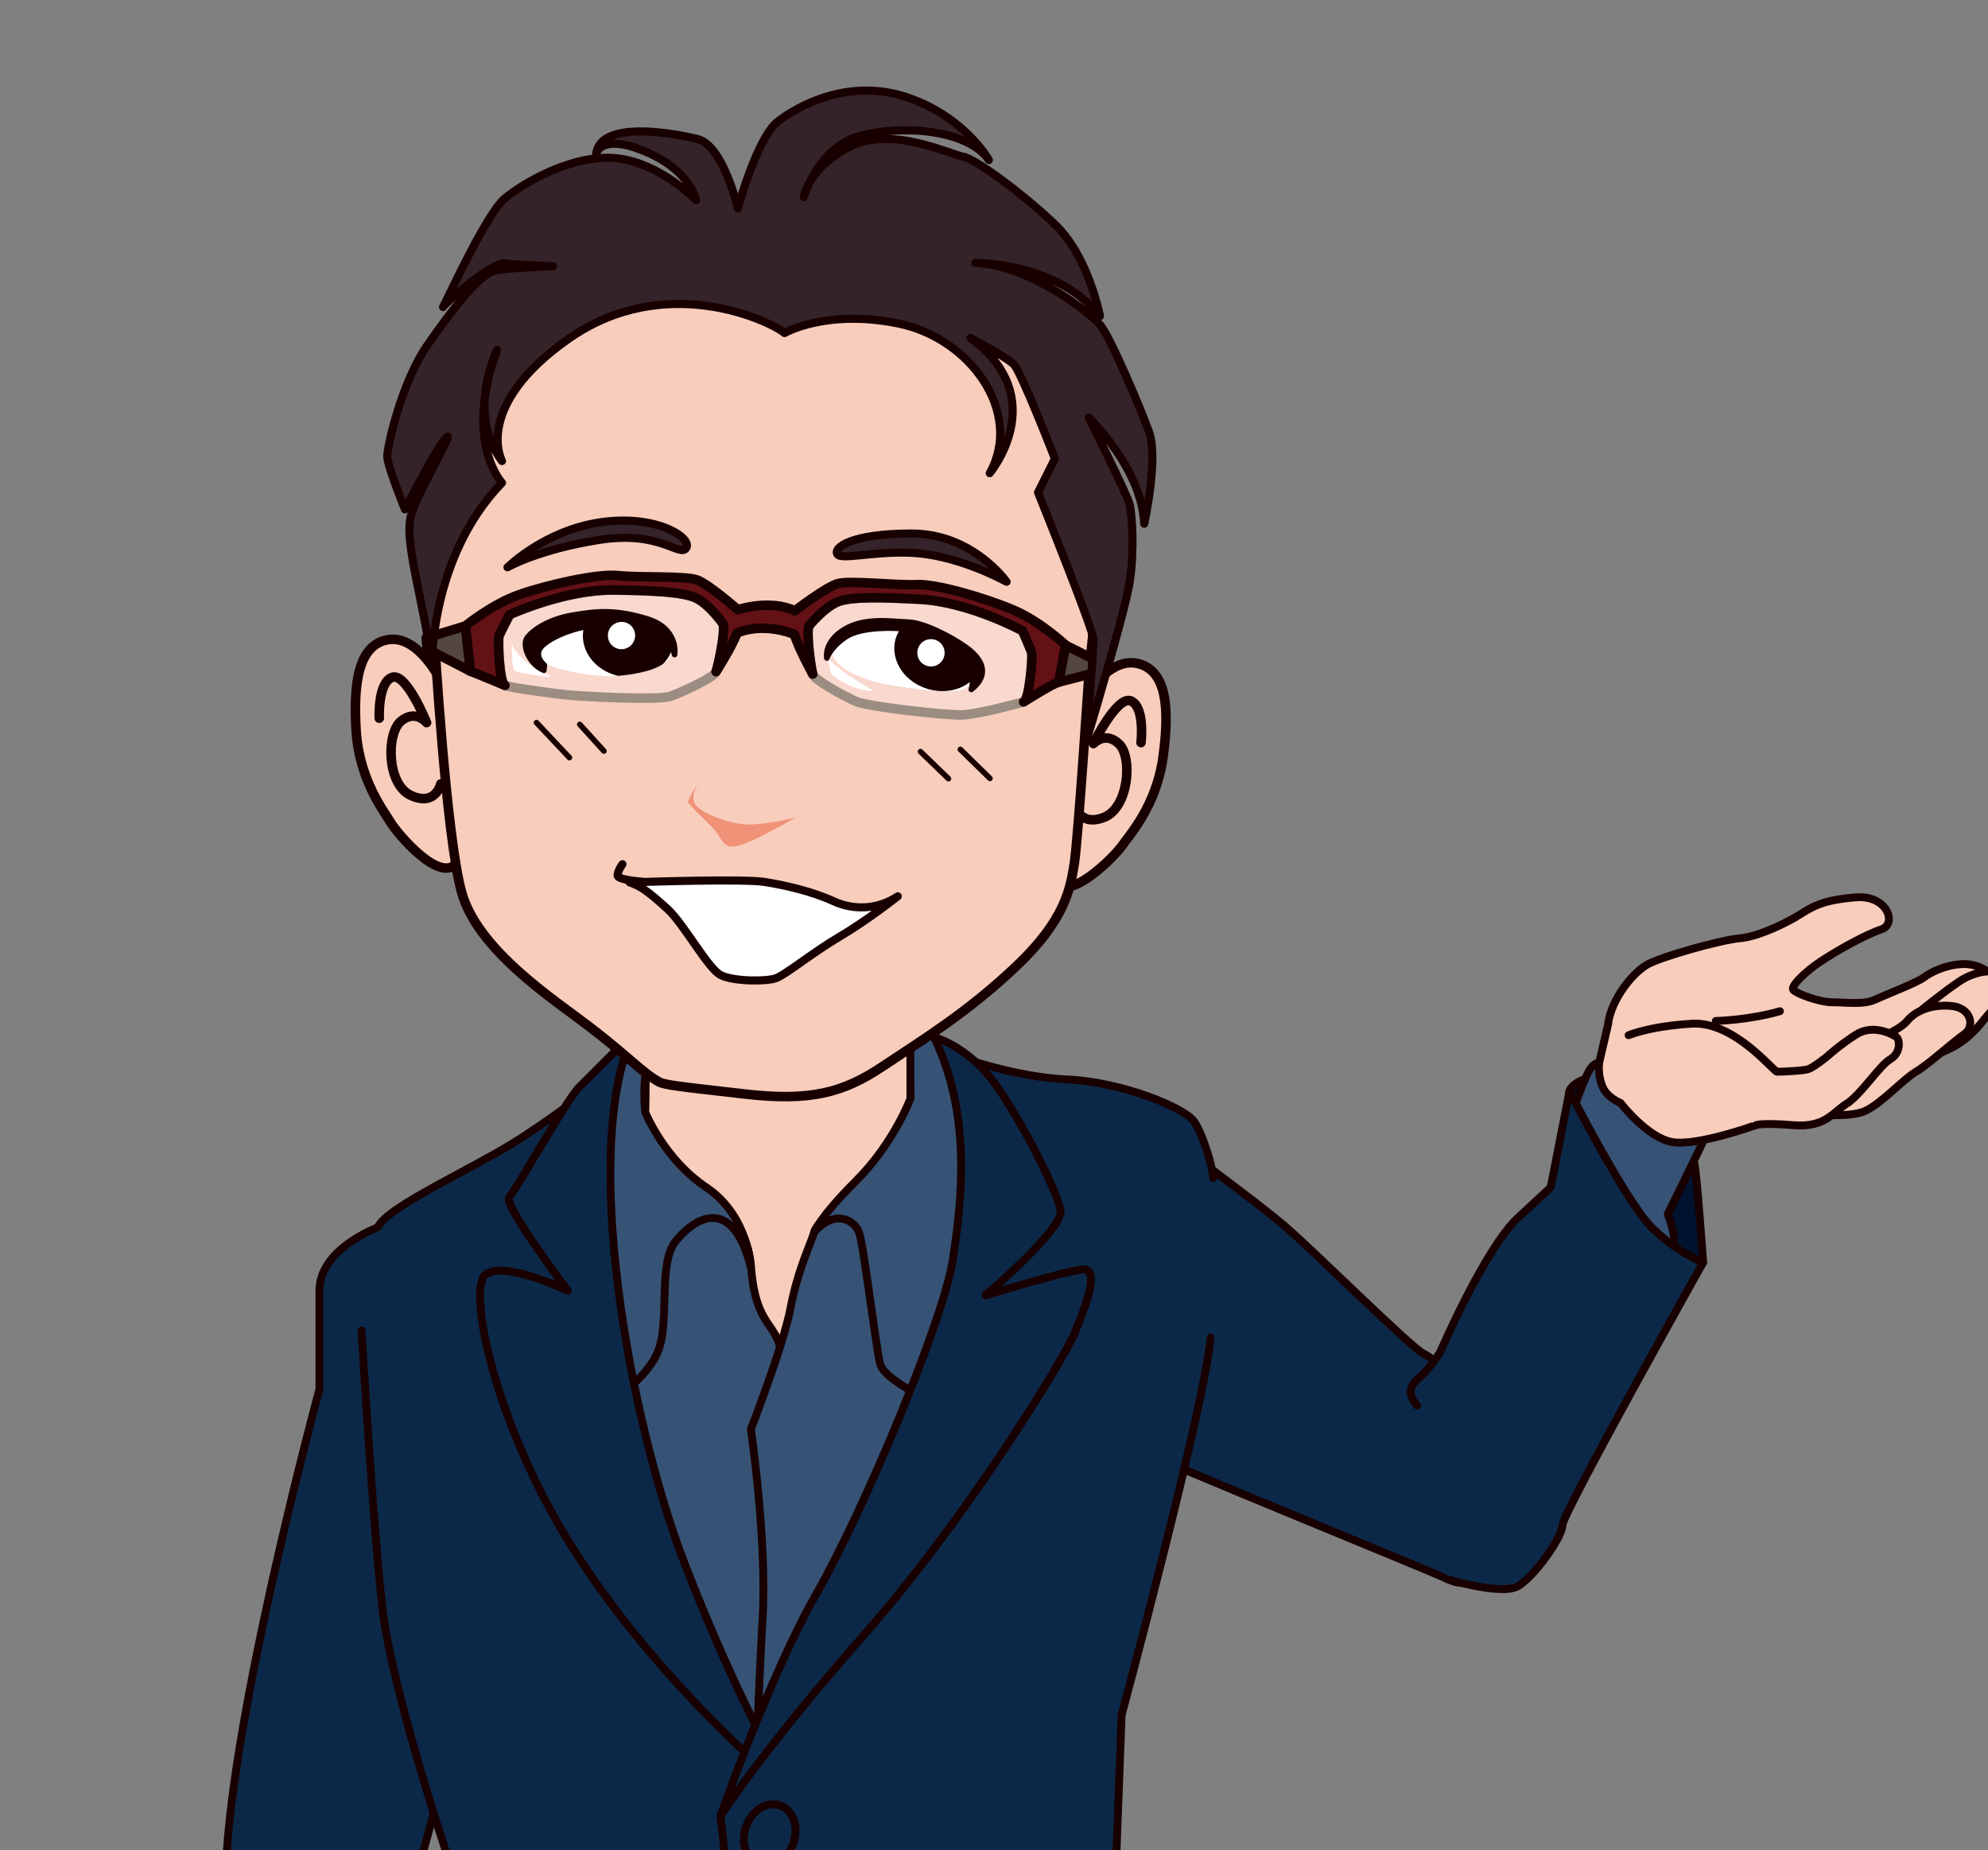 <?xml version="1.0" encoding="UTF-8"?>
<svg id="_レイヤー_2" data-name="レイヤー 2" xmlns="http://www.w3.org/2000/svg" xmlns:xlink="http://www.w3.org/1999/xlink" viewBox="0 0 167.16 155.55">
  <rect x="0" y="0" width="167.16" height="155.55" fill="#808080" stroke="none"/>
  <defs>
    <style>
      .cls-1, .cls-2, .cls-3, .cls-4 {
        fill: none;
      }

      .cls-5, .cls-6 {
        fill: #180000;
      }

      .cls-5, .cls-6, .cls-7, .cls-8, .cls-9, .cls-2, .cls-3, .cls-4, .cls-10, .cls-11, .cls-12, .cls-13, .cls-14, .cls-15 {
        stroke: #180000;
      }

      .cls-5, .cls-6, .cls-7, .cls-8, .cls-9, .cls-2, .cls-3, .cls-4, .cls-10, .cls-11, .cls-12, .cls-13, .cls-14, .cls-15, .cls-16 {
        stroke-linecap: round;
        stroke-linejoin: round;
      }

      .cls-5, .cls-10, .cls-11, .cls-16 {
        stroke-width: .8px;
      }

      .cls-6, .cls-3 {
        stroke-width: .47px;
      }

      .cls-7 {
        fill: #365376;
      }

      .cls-7, .cls-8, .cls-15 {
        stroke-width: .66px;
      }

      .cls-8 {
        fill: #00132e;
      }

      .cls-17 {
        clip-path: url(#clippath-1);
      }

      .cls-18 {
        clip-path: url(#clippath-2);
      }

      .cls-19, .cls-9 {
        fill: #fff;
      }

      .cls-9, .cls-4 {
        stroke-width: .68px;
      }

      .cls-2, .cls-12 {
        stroke-width: .8px;
      }

      .cls-20 {
        fill: #f09278;
      }

      .cls-10 {
        fill: #534740;
      }

      .cls-11 {
        fill: #641115;
      }

      .cls-12, .cls-13 {
        fill: #f8cdbc;
      }

      .cls-13 {
        stroke-width: .66px;
      }

      .cls-14 {
        fill: #342328;
        stroke-width: .68px;
      }

      .cls-15 {
        fill: #0c2848;
      }

      .cls-21 {
        clip-path: url(#clippath);
      }

      .cls-16 {
        fill: #f9d8ce;
        stroke: #9b8d81;
      }
    </style>
    <clipPath id="clippath">
      <rect class="cls-1" width="167.16" height="155.55"/>
    </clipPath>
    <clipPath id="clippath-1">
      <path class="cls-19" d="M45.07,54.98c.19.6,1,.89,1.34,1.04.34.15,3.43,1.06,5.98.76,2.56-.3,3.93-.95,4.17-2.05.24-1.1-1.81-3.18-5.05-2.96-3.24.23-6.91,1.69-6.45,3.2Z"/>
    </clipPath>
    <clipPath id="clippath-2">
      <path class="cls-19" d="M69.97,54.97c.05.52,1.19,2.15,5.95,2.8,4.77.64,4.88.29,5.72-.18.84-.47,1.05-1.95-1.77-3.39-2.83-1.44-6.08-1.78-8.05-1.08-1.97.7-1.89,1.33-1.84,1.85Z"/>
    </clipPath>
  </defs>
  <g id="_イラスト" data-name="イラスト">
    <g class="cls-21">
      <g>
        <path class="cls-13" d="M65.31,88.98c-8.26.98-14.79,4.93-19.13,8.09-4.34,3.16.39,24.06,21.89,23.27,21.5-.79,25.24-22.48,25.24-22.48,0,0-9.66-11.04-28.01-8.87Z"/>
        <path class="cls-8" d="M143.21,106.13s-.52-7.36-.74-8.33c-.22-.97-1.72-4.71-3.22-5.54-1.5-.82-4.79-1.72-5.24-1.72s-1.77.43-2.05,1.19c-.27.76,3.09,15.5,4.96,17.07,1.87,1.57,6.28-2.67,6.28-2.67Z"/>
        <path class="cls-7" d="M140.38,106.71s.52-1.8.37-2.77c-.15-.97-.52-1.87-.52-1.87,0,0,3.22-6.51,3.29-6.81s-1.42-3.29-1.95-3.74c-.52-.45-6.28-2.25-7.11-2.17-.82.08-1.05.97-2.62,5.09-1.57,4.12-1.42,9.13,2.09,11,3.52,1.87,6.43,1.27,6.43,1.27Z"/>
        <path class="cls-7" d="M42.04,150.71h25.84s-1.77-34.12-2.17-36.88-2.14-2.17-2.56-7.3c-.39-4.73-3.55-4.73-3.55-4.73l-8.09-9.66-15.97,11.24,6.51,47.33Z"/>
        <path class="cls-7" d="M63.14,106.53s-.2-4.34-3.75-6.71-5.13-6.31-5.13-6.31c0,0-.59-4.14,1.38-7.89,0,0-1.58.39-2.37,1.18s-2.96,5.72-3.55,8.87-.79,9.07,0,12.62,2.17,9.07.79,10.06c0,0,3.55-1.97,4.73-4.54,1.18-2.56,0-7.49,1.58-9.47,1.58-1.97,4.73-3.94,6.31,2.17Z"/>
        <path class="cls-7" d="M63.14,120.14s2.76-7.1,3.35-10.26,1.77-5.52,1.97-6.31,2.17-2.37,4.93-4.34c2.76-1.97,3.16-6.9,3.16-6.9l1.58-3.16s13.61,4.54,15.38,4.54-2.17,46.94-4.34,53.64c-2.17,6.71-25.64,3.35-25.64,3.35,0,0,.2-7.89.59-14.59s-.99-15.97-.99-15.97Z"/>
        <path class="cls-7" d="M75.57,84.44s2.17,1.77,2.96,2.76c.79.99,3.75,4.34,3.55,9.66s-2.76,20.71-1.58,21.89c0,0-6.11-2.37-6.51-4.14s-1.38-10.06-1.77-11.04-1.97-1.97-3.75,0c0,0,.39-1.18,3.55-4.34,3.16-3.16,4.54-6.9,4.54-6.9,0,0-.2-6.71-.99-7.89Z"/>
        <path class="cls-13" d="M76.55,92.33v-12.03s-23.27-.99-22.68,1.97.39,11.24.39,11.24"/>
        <path class="cls-15" d="M31.79,103.18s-4.93,1.77-4.93,5.32v8.28s-7.89,28.99-7.89,41.61,3.16,9.07,7.89,14.59c4.73,5.52,14.59,7.3,14.79,8.28s4.14-17.95,4.14-17.95c0,0-9.86-5.13-10.45-5.72-.59-.59,2.17-6.11,2.37-14s5.13-47.73-5.92-40.43Z"/>
        <path class="cls-15" d="M30.4,111.85s.99,16.76,1.77,23.47c.79,6.71,5.32,20.31,5.32,20.31,0,0-.74,4.9-1.38,12.62-.38,4.6-1.68,11.09-1.68,14.99h35.01s-.2-26.62-2.76-32.34-9.07-12.42-13.02-21.69c-3.94-9.27-4.73-27.81-4.14-31.75s.79-6.51.79-6.51c0,0-2.56,2.17-6.51,4.73-3.94,2.56-11.24,5.72-12.03,7.49"/>
        <path class="cls-15" d="M53.28,86.81s-3.35,3.35-4.54,4.54c-1.18,1.18-5.32,8.68-5.92,9.27s4.93,7.89,4.93,7.89c0,0-5.32-2.56-6.9-1.38-1.58,1.18.71,12.42,7.1,22.68,7.49,12.03,18.74,21.1,18.74,21.1,0,0-4.34-7.1-9.07-19.33-4.73-12.23-8.87-35.11-4.34-44.77Z"/>
        <path class="cls-15" d="M98.05,95.48s7.3,5.32,9.86,7.49c2.56,2.17,10.85,10.45,11.83,10.85s5.52,4.73,5.52,4.73c0,0,5.13,4.54,2.17,9.27-2.96,4.73-3.55,5.92-5.72,4.93-2.17-.99-23.07-9.47-26.82-11.24-3.75-1.77,3.16-26.03,3.16-26.03Z"/>
        <path class="cls-15" d="M119.15,118.16s-1.18-1.18,0-2.17c1.18-.99,1.97-2.37,1.97-2.37,0,0,3.75-8.68,6.51-11.24l2.76-2.56,1.58-8.09s4.73,9.27,6.9,11.44,4.34,2.96,4.34,2.96c0,0-11.83,21.1-11.83,22.09s-2.37,4.34-3.75,5.13c-1.38.79-5.92-.59-5.92-.59"/>
        <g>
          <path class="cls-13" d="M134.47,89.35s-.15.82.22,1.87c.37,1.05,1.57,1.5,1.57,1.5,0,0,2.24,2.92,4.34,3.29,2.09.37,7.03-1.42,7.03-1.42,0,0,6.88-2.92,9.05-4.34,2.17-1.42,5.91-4.86,6.88-5.31.97-.45,3.22-1.65,3.82-2.32.6-.67-.97-1.65-2.39-1.57-1.42.07-2.62.67-3.22,1.12-.6.45-3.14,1.42-4.11,1.87-.97.45-2.47.22-3.59.22s-3.07-.75-3.29-1.05c-.22-.3.97-1.5,2.32-2.39,1.35-.9,3.74-2.24,5.09-2.69,1.35-.45.52-2.92-2.17-2.69-2.69.22-3.59.75-4.64,1.42-1.05.67-3.44,1.87-5.09,2.02-1.65.15-6.43,1.5-7.71,2.17-1.27.67-3.14,2.99-3.37,5.09l-.75,3.22Z"/>
          <path class="cls-13" d="M161.63,84.86s1.65-1.35,3.07-2.32c1.42-.97,3.37-1.27,4.26-.22.9,1.05-.52,1.35-2.17,3.44-1.65,2.1-3.07,2.62-5.24,3.29-2.17.67-3.82-.07-3.82-.07l3.89-4.11Z"/>
          <path class="cls-13" d="M151.45,93.54c.22.07,3.97.52,5.39-.15,1.42-.67,3.14-2.62,4.26-3.29,1.12-.67,3.07-2.47,4.04-3.14.97-.67.6-2.24-1.05-2.39-1.65-.15-2.99.37-3.74,1.27-.75.9-2.62,1.35-3.52,2.39-.9,1.05-2.24,1.42-2.24,1.42"/>
          <path class="cls-13" d="M147.64,94.59s.45-.22,3.14,0c2.69.22,3.29-1.05,4.49-1.8,1.2-.75,2.77-3.22,3.67-3.74.9-.52.82-1.64.52-1.87-.3-.22-1.94-1.12-3.37-.22-1.42.9-2.47,1.87-2.47,1.87,0,0-1.12.9-1.57,1.05-.45.15-2.32.22-2.62.22s-3.59-4.26-7.18-4.04c-3.59.22-5.31.97-5.31.97"/>
        </g>
        <path class="cls-13" d="M144.27,85.83s2.84-.07,5.39-.82"/>
        <path class="cls-15" d="M101.8,112.44c-.59,6.11-7.49,31.75-7.49,31.75l-.59,15.78s-.79,1.97.39,6.31c1.18,4.34,1.18,16.96,1.18,16.96h-32.74s-1.97-7.1-1.18-12.62-.79-17.95-.79-17.95c0,0,8.87-14,14.2-25.24,5.32-11.24,10.45-26.03,9.27-30.37-1.18-4.34-3.55-8.28-3.55-8.28,0,0,4.73,1.77,9.27,1.97,4.54.2,9.86,2.37,10.65,3.55s1.58,3.94,1.58,4.73"/>
        <path class="cls-15" d="M60.58,152.68s4.14-11.83,8.09-18.74c3.94-6.9,10.65-22.88,11.44-28.01s1.58-12.23-1.58-18.74c0,0,2.37.59,4.54,3.16,2.17,2.56,5.92,9.86,6.11,11.44s-6.31,7.1-6.31,7.1c0,0,6.51-1.97,8.09-2.17,1.58-.2.39,2.96-.59,5.32-.99,2.37-9.07,15.58-17.75,25.44-8.68,9.86-12.03,15.19-12.03,15.19Z"/>
        <path class="cls-15" d="M66.87,154.26c-.17,1.43-1.26,2.58-2.45,2.58-1.19,0-2.02-1.16-1.85-2.58.17-1.43,1.26-2.58,2.45-2.58,1.19,0,2.02,1.16,1.85,2.59Z"/>
        <path class="cls-12" d="M37.1,57.31s-1.86-3.91-4.41-3.54c-2.55.37-3,3.63-2.74,7.72.27,4.08,2.34,6.72,2.89,7.64.55.92,4.25,5.35,5.64,3.32,1.39-2.03-1.38-15.14-1.38-15.14Z"/>
        <path class="cls-2" d="M31.89,60.38s-.14-2.94,1.06-3.43c1.2-.49,2.92,3.8,2.92,3.8,0,0-.93-1.15-2.16-.12-1.23,1.03-1.21,5.32.86,6.25,2.07.94,2.49-.98,2.49-.98"/>
        <path class="cls-12" d="M90.97,58.99s2.14-3.77,4.65-3.22c2.52.55,2.73,3.84,2.17,7.9-.56,4.06-2.82,6.53-3.43,7.41-.61.88-4.63,5.03-5.86,2.91-1.24-2.12,2.47-15,2.47-15Z"/>
        <path class="cls-2" d="M95.94,62.43s.35-2.92-.81-3.49c-1.16-.57-3.19,3.57-3.19,3.57,0,0,1.01-1.08,2.16.04,1.15,1.11.82,5.39-1.31,6.18-2.13.79-2.41-1.16-2.41-1.16"/>
        <path class="cls-12" d="M36.52,53.5s.96,16.61,2.29,21.49c1.33,4.88,7.77,9.04,10.71,11.29,3.26,2.49,4.5,3.91,5.89,4.67.5.27,1.7.39,7.2,1.02,5.51.63,8.27-.08,11.64-2.34,3.37-2.25,7.06-4.48,11.21-8.41,4.15-3.93,4.54-6.58,4.87-8.61.33-2.04,1.31-17.07,1.31-17.07,0,0,3.76-23.51-10.07-32.64-13.83-9.13-21.01-5.14-28.86-2.48-7.85,2.66-16.66,1.59-16.19,33.09Z"/>
        <g>
          <line class="cls-3" x1="45.11" y1="60.75" x2="47.88" y2="63.69"/>
          <line class="cls-3" x1="48.75" y1="60.9" x2="50.78" y2="63.14"/>
        </g>
        <g>
          <line class="cls-3" x1="77.4" y1="63.19" x2="79.75" y2="65.46"/>
          <line class="cls-3" x1="83.24" y1="65.44" x2="80.75" y2="63"/>
        </g>
        <g>
          <g>
            <path class="cls-16" d="M68,52.63c-.22.72.18,3.54.33,4.04.15.5,2.61,1.83,3.62,2.29,1.01.46,7.71,1.2,9,1.14,1.29-.06,4.61-.94,5.12-1.09.5-.15.77-3.84.68-4.14-.09-.3-.77-1.84-.77-1.84,0,0-4.46-2.43-8.63-2.65-3.1-.16-5.73-.25-6.9.21-1.17.46-2.44,2.04-2.44,2.04Z"/>
            <polygon class="cls-10" points="89.6 54.24 89.01 57.35 92.18 56.53 92.34 55.61 89.6 54.24"/>
            <path class="cls-16" d="M60.81,52.46c.17.73-.42,3.52-.6,4.01-.18.49-2.73,1.65-3.77,2.05-1.04.39-7.69.02-8.97-.12-1.29-.14-4.52-.59-5-.77-.49-.18-.61-3.88-.5-4.17.11-.29.89-1.78.89-1.78,0,0,4.62-2.12,8.79-2.07,3.1.04,5.74.14,6.87.67,1.14.54,2.3,2.19,2.3,2.19Z"/>
            <polygon class="cls-10" points="39.14 52.62 39.56 56.43 35.92 54.55 35.83 53.63 39.14 52.62"/>
            <path class="cls-11" d="M66.85,51.34s2.57-1.97,3.57-2.27c1-.3,4.95.16,6.67.08,1.72-.08,5.91,1.18,8.15,2.14,2.25.96,4.36,2.94,4.36,2.94l-.59,3.12c-.6.18-2.94,1.66-2.94,1.66.5-.15.77-3.84.68-4.14-.09-.3-.77-1.84-.77-1.84,0,0-4.46-2.43-8.63-2.65-3.1-.16-5.73-.25-6.9.21-1.17.46-2.44,2.04-2.44,2.04-.22.72.18,3.54.33,4.04,0,0-1.19-2.15-1.55-3.35-2.94-1.08-4.82-.09-4.82-.09-.44,1.17-1.76,3.24-1.76,3.24.18-.49.78-3.27.6-4.01,0,0-1.16-1.66-2.3-2.19-1.14-.53-3.77-.63-6.87-.67-4.18-.06-8.79,2.07-8.79,2.07,0,0-.78,1.49-.89,1.78-.11.29.01,3.99.5,4.17,0,0-2.31-.97-2.9-1.19l-.42-3.81s2.24-1.84,4.55-2.64c2.31-.81,6.57-1.78,8.28-1.59,1.71.19,5.68,0,6.66.37.98.36,3.41,2.5,3.41,2.5,0,0,2.67-.91,4.81.09Z"/>
          </g>
          <path class="cls-19" d="M69.56,55.22s.23,1.11.32,1.39c.08.27,1.93,1.5,3.61,1.49,0,0-3.21-1.81-3.93-2.88Z"/>
          <path class="cls-19" d="M43.01,54.05s.06,1.86.17,2.22c.11.36,2.86.63,3.16.64.3,0-2.52-.83-3.33-2.86Z"/>
        </g>
        <g>
          <path class="cls-19" d="M45.07,54.98c.19.6,1,.89,1.34,1.04.34.15,3.43,1.06,5.98.76,2.56-.3,3.93-.95,4.17-2.05.24-1.1-1.81-3.18-5.05-2.96-3.24.23-6.91,1.69-6.45,3.2Z"/>
          <g class="cls-17">
            <path class="cls-5" d="M56.22,53.2c.29,1.63-.98,3.11-2.85,3.31-1.87.2-3.62-.96-3.92-2.59-.29-1.63.98-3.11,2.85-3.31,1.87-.2,3.62.96,3.92,2.59Z"/>
          </g>
        </g>
        <path class="cls-6" d="M56.72,55.03s.38-2.18-2.3-3c-2.68-.82-4.24-.66-6.3-.31-2.06.35-3.37,1.31-3.8,1.91-.43.6.16,2.2,1.41,2.72l.04-.43s-.74-.61-.43-1.3c.31-.69,2.16-1.64,4.01-1.95,1.85-.31,3.98-.25,4.85-.07.88.17,2.11.59,2.52,2.43Z"/>
        <path class="cls-19" d="M53.39,53.24c.1.62-.32,1.22-.94,1.32-.63.11-1.22-.31-1.32-.94-.11-.62.31-1.21.94-1.32.63-.11,1.22.31,1.32.94Z"/>
        <g>
          <g>
            <path class="cls-19" d="M69.97,54.97c.05.52,1.19,2.15,5.95,2.8,4.77.64,4.88.29,5.72-.18.84-.47,1.05-1.95-1.77-3.39-2.83-1.44-6.08-1.78-8.05-1.08-1.97.7-1.89,1.33-1.84,1.85Z"/>
            <g class="cls-18">
              <path class="cls-5" d="M82.19,54.27c.47,1.6-.59,3.11-2.38,3.39-1.79.27-3.63-.79-4.1-2.39-.48-1.6.59-3.11,2.38-3.39,1.79-.28,3.63.79,4.11,2.39Z"/>
            </g>
          </g>
          <path class="cls-6" d="M69.53,55.32s-.29-1.33,1.46-2.4c1.75-1.07,4.05-.66,5.37-.62,1.32.04,3.61,1.22,4.88,2.13,1.9,1.38,1.58,2.64.43,3.53,0,0,.6-1.66-.98-2.94-1.58-1.27-3.47-2.01-4.49-2.14-1.02-.13-3.76-.19-5.04.63-1.28.82-1.64,1.8-1.64,1.8Z"/>
          <path class="cls-19" d="M79.38,54.55c.18.61-.16,1.25-.77,1.43-.61.18-1.25-.16-1.43-.77-.18-.61.16-1.25.77-1.43.61-.18,1.25.16,1.43.77Z"/>
        </g>
        <g>
          <path class="cls-9" d="M52.68,73.95c.67.14,1.56.19,1.56.19,0,0,8.26-.27,10.02,0,1.76.27,4.06.81,5.82,1.62,1.76.81,3.79.68,5.41-.41,0,0-2.57,2.03-4.87,3.38-2.3,1.35-4.6,3.25-5.41,3.52-.81.27-3.52.27-4.6-.27-1.08-.54-3.11-4.31-4.47-5.55-1.72-1.57-2.33-1.96-3.2-2.25"/>
          <path class="cls-4" d="M52.34,72.65s-.41.54-.41.95c0,.15.33.27.74.35"/>
        </g>
        <path class="cls-14" d="M84.64,48.91s-2.84-4.06-7.99-4.06-6.63,1.22-6.23,1.76c.41.54,4.06-.54,7.58,0,3.52.54,6.63,2.3,6.63,2.3Z"/>
        <path class="cls-14" d="M42.68,47.69s3.11-3.11,7.85-3.79c4.74-.68,7.71,1.35,7.17,2.17-.54.81-2.17-1.49-7.31-.68-5.14.81-7.72,2.3-7.72,2.3Z"/>
        <path class="cls-20" d="M58.7,65.87s-.92,1.34-.84,1.59c.08.25,1.51,1.51,2.18,2.26.67.75.67,1.59,1.84,1.43,1.17-.17,5.03-2.43,5.03-2.43,0,0-1.93.5-3.69.59-1.76.08-4.11-.92-4.69-1.59-.59-.67.17-1.84.17-1.84Z"/>
        <path class="cls-14" d="M36.32,56.02s-.2-9.14,5.89-15.43c0,0-3.25-3.45-.41-11.17,0,0-2.64,5.28.41,9.34,0,0-2.5-4.6,5.62-10.29,8.12-5.68,16.92-1.49,18.14-.47,0,0,3.45-2.03,9.54-.81,6.09,1.22,10.56,7.51,7.71,12.59,0,0,5.28-6.29-1.62-11.37,0,0,3.05,1.62,3.65,2.23.61.61,3.45,7.92,3.45,7.92l-1.42,2.84s4.67,11.57,4.67,12.38-.61,8.53-.61,8.53c0,0,3.25-10.76,3.65-13.4.41-2.64.2-5.68,0-6.5s-3.45-7.31-3.45-7.31c0,0,4.47,4.26,4.67,8.93,0,0,1.22-5.48.41-7.72-.81-2.23-3.25-7.92-4.06-8.93-.81-1.01-5.89-5.08-10.56-5.28,0,0,6.9-.07,10.49,4.47,0,0-.95-5.01-3.79-7.71-2.84-2.71-6.77-5.55-7.71-5.69-.95-.13-5.96-2.62-9.49-.86-3.52,1.76-3.92,4.25-3.92,4.25,0,0,1.22-4.2,4.74-5.14,3.52-.95,9.07-.54,10.83,2.03,0,0-2.03-3.65-6.9-5.28-4.87-1.62-9.07.68-10.83,2.03-1.76,1.35-3.38,7.31-3.38,7.31,0,0-1.22-5.28-3.38-5.82-2.17-.54-8.15-1.58-8.53,1.22,0,0,.41-1.76,4.2-.14,3.79,1.62,4.2,4.06,4.2,4.06,0,0-2.98-3.11-6.63-3.52-3.65-.41-7.85,2.03-9.47,3.38-1.62,1.35-5.35,9.61-5.17,9.1.07-.19,4.01-3.78,5.23-3.64,1.22.14,4,.23,4,.23,0,0-4.27.16-4.96.39-1.32.44-3.43,3.13-5.59,6.24-2.17,3.11-3.38,8.53-3.38,9.34s1.49,4.47,1.49,4.47c0,0,2.84-5.55,3.52-6.09.68-.54-2.3,4.33-2.98,6.5-.68,2.17.95,6.9,1.76,12.79Z"/>
      </g>
    </g>
  </g>
</svg>